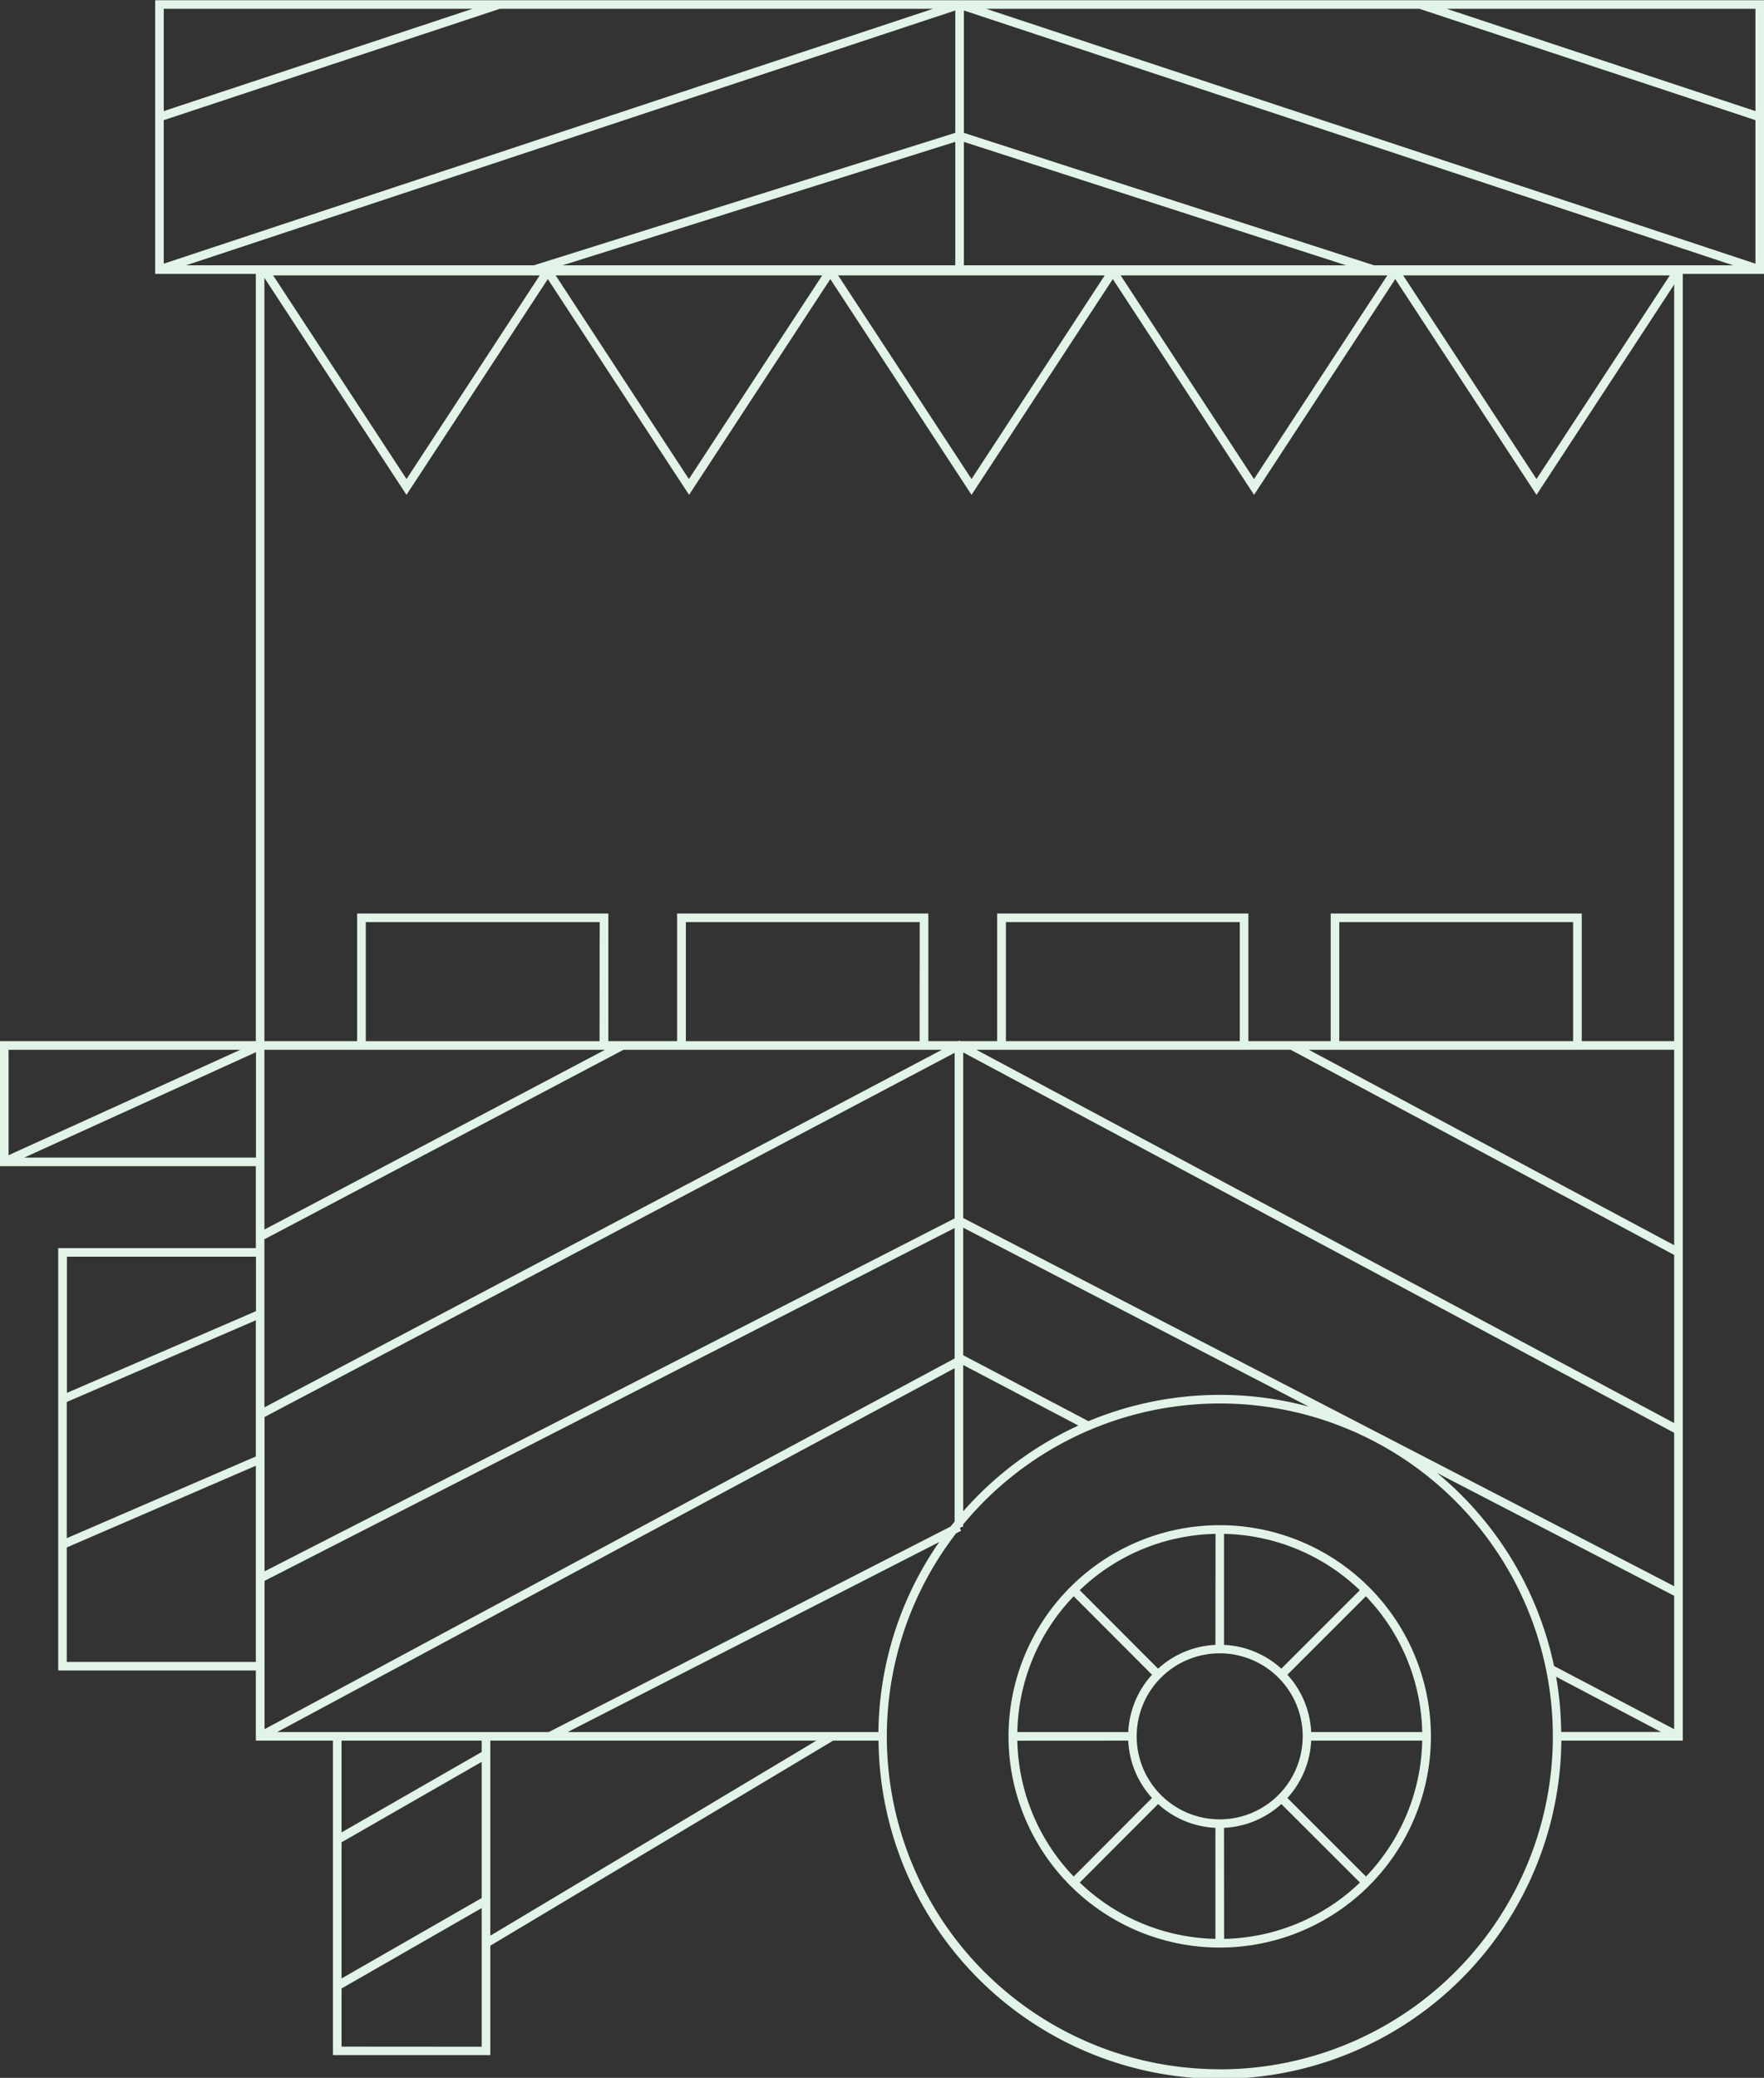<svg id="Layer_1" data-name="Layer 1" xmlns="http://www.w3.org/2000/svg" viewBox="0 0 582.83 686.52"><rect x="0" y="0" width="582.83" height="686.52" fill="#333333" stroke="none"/><defs><style>.cls-1{fill:#e2f4e7;}</style></defs><path class="cls-1" d="M582.83,90.5V.08H317.28L317.05,0l-.23.08H51.27V90.5H84.53V344H0V385.3H84.53v27.08H19.23V551.93h65.3v23.18H110V679h52V642.86l113.27-67.75h15a112.81,112.81,0,0,0,225.61,0H556V344h0V90.5ZM551.71,91l-44.05,67.28L463.62,91Zm-93.34,0-44.05,67.28L370.27,91ZM365,91l-44,67.28L276.93,91Zm-93.34,0-44.05,67.28L183.59,91Zm-93.34,0-44,67.28L90.25,91ZM580,87.12,325.84,2.91H469L580,39.7ZM318.47,46.88,444.75,87.66H318.47Zm-2.84,40.78H185.86l129.77-40.8Zm138.35,0L318.47,43.9V3.46l254.16,84.2ZM315.63,43.89,176.4,87.66H61.47L315.63,3.46ZM580,36.71,478,2.91H580ZM54.1,87.12V39.7L165.15,2.91H308.27Zm102-84.21-102,33.8V2.91Zm42,341.1H120.86V304.66h77.28Zm105.74,0H226.61V304.66h77.27Zm2.84,2.84h4.52L87.36,465V409.46L206,346.85H306.72ZM409.63,344H332.36V304.66h77.27Zm2.84,2.84h13.95l126.73,67.79v55.55L322.6,346.85h89.87ZM519.77,344H442.5V304.66h77.27Zm2.84,2.84h30.54v64.58L432.43,346.85h90.18ZM514.14,554l34.68,18.25h-33A112,112,0,0,0,514.14,554Zm-.69-3.56a112.91,112.91,0,0,0-38.63-63.76l78.33,40.57v44.07ZM314.07,504.38l-132.76,67.9H91.58L315.41,452.06v50.65C315,503.26,314.51,503.82,314.07,504.38Zm-3.75,5.11a112.13,112.13,0,0,0-20.09,62.79H187.54ZM22.06,463.22l62.47-27v45l-62.47,27ZM318.25,347.73,553.15,473.4v50.68L318.25,402.44Zm-2.84,54.83-228,116.62v-51L315.41,347.85Zm0,3.18v43.1l-228,122.48v-49ZM318.25,451l38.06,20a113.42,113.42,0,0,0-38.06,28.34Zm41.39,18.56L318.48,447.9l-.23-.12V405.63l114.19,59.13a112.92,112.92,0,0,0-72.8,4.79ZM199.91,346.85,87.36,406.25v-59.4H199.91Zm-120.5,0L2.83,381.68V346.85ZM8,382.47l76.58-34.84v34.84Zm76.58,32.74v18l-62.47,27V415.21ZM22.06,549.1V511.28l62.47-27V549.1Zm137.09,29.76-46.3,26.57V575.11h46.3Zm-46.3,29.84,46.3-26.58v45l-46.3,26.57Zm0,67.51V657l46.3-26.57v45.81ZM162,639.56V575.11H269.73ZM403,683.68a109.93,109.93,0,0,1-87.11-177.06l1.67-.86-.39-.76.39-.5h.65v-.79a110,110,0,1,1,84.79,180ZM522.61,344V301.83H439.66V344H412.47V301.83h-83V344H317.3l-.34-.18-.35.18h-9.89V301.83h-83V344H201V301.83H118V344H87.36V91.81L134.3,163.5,181,92.21l46.67,71.29,46.67-71.29L321,163.5l46.67-71.29,46.67,71.29L461,92.21l46.67,71.29L553.15,94V344Z"/><path class="cls-1" d="M403,503.92a69.78,69.78,0,1,0,69.78,69.77A69.85,69.85,0,0,0,403,503.92Zm0,97.2a27.43,27.43,0,1,1,27.42-27.43A27.45,27.45,0,0,1,403,601.12Zm20.36-49.79a30.21,30.21,0,0,0-18.95-7.86V506.79a66.7,66.7,0,0,1,44.88,18.61Zm-21.78-7.86a30.16,30.16,0,0,0-18.94,7.86L356.75,525.4a66.66,66.66,0,0,1,44.87-18.61Zm-20.95,9.87a30.09,30.09,0,0,0-7.85,18.94H336.13a66.62,66.62,0,0,1,18.62-44.87Zm-7.85,21.77a30.09,30.09,0,0,0,7.85,18.94L354.74,620a66.66,66.66,0,0,1-18.61-44.87Zm9.86,20.95a30.16,30.16,0,0,0,18.94,7.86V640.6A66.66,66.66,0,0,1,356.75,622Zm21.77,7.86a30.21,30.21,0,0,0,18.95-7.86L449.33,622a66.7,66.7,0,0,1-44.88,18.61Zm20.95-9.87a30.16,30.16,0,0,0,7.86-18.94h36.68A66.66,66.66,0,0,1,451.33,620Zm7.86-21.77a30.21,30.21,0,0,0-7.86-18.95l25.93-25.92a66.66,66.66,0,0,1,18.61,44.87Z"/></svg>